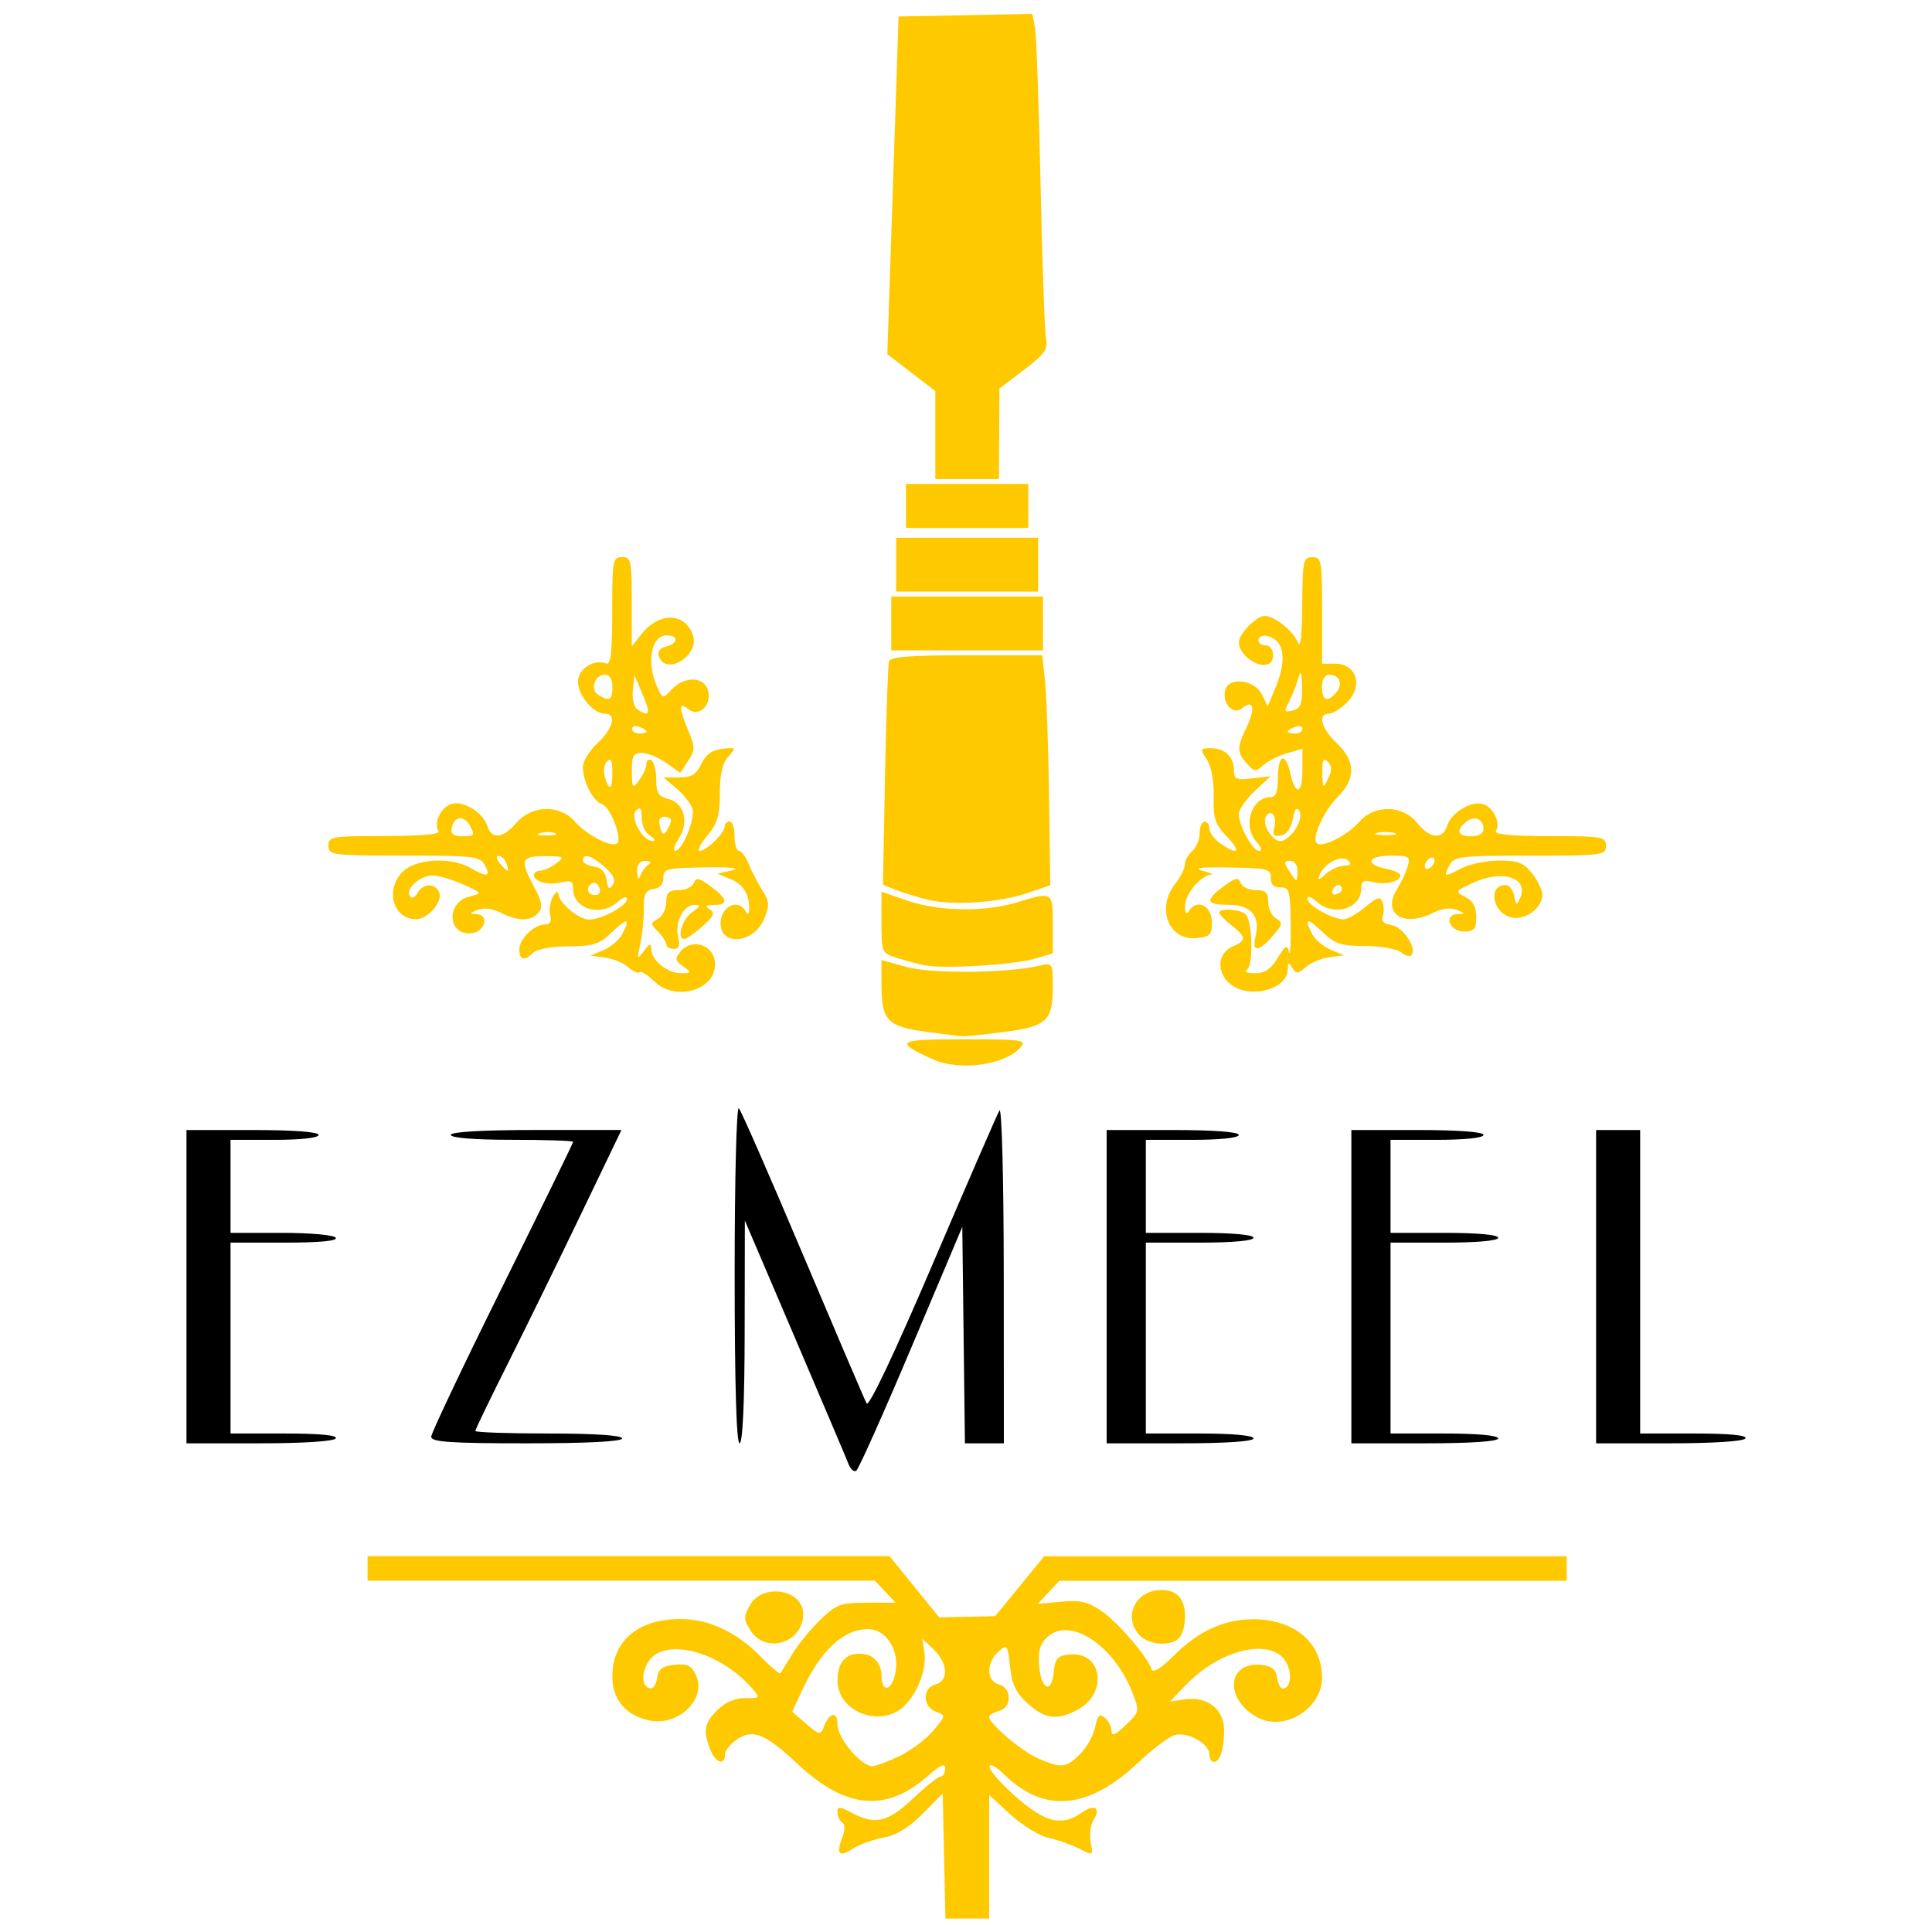 <?xml version="1.0" encoding="UTF-8" standalone="no"?>
<!-- Created with Inkscape (http://www.inkscape.org/) -->

<svg
   xmlns:dc="http://purl.org/dc/elements/1.1/"
   xmlns:cc="http://creativecommons.org/ns#"
   xmlns:rdf="http://www.w3.org/1999/02/22-rdf-syntax-ns#"
   xmlns:svg="http://www.w3.org/2000/svg"
   xmlns="http://www.w3.org/2000/svg"
   xmlns:sodipodi="http://sodipodi.sourceforge.net/DTD/sodipodi-0.dtd"
   xmlns:inkscape="http://www.inkscape.org/namespaces/inkscape"
   width="50"
   height="50"
   viewBox="0 0 50 50"
   id="svg2"
   version="1.1"
   inkscape:version="0.91 r13725"
   sodipodi:docname="eml01.svg">
  <defs
     id="defs4" />
  <sodipodi:namedview
     id="base"
     pagecolor="#ffffff"
     bordercolor="#666666"
     borderopacity="1.0"
     inkscape:pageopacity="0.0"
     inkscape:pageshadow="2"
     inkscape:zoom="7.9195959"
     inkscape:cx="10.638952"
     inkscape:cy="37.746193"
     inkscape:document-units="px"
     inkscape:current-layer="layer1"
     showgrid="false"
     units="px"
     inkscape:window-width="1536"
     inkscape:window-height="801"
     inkscape:window-x="-8"
     inkscape:window-y="-8"
     inkscape:window-maximized="1" />
  <g
     inkscape:label="Layer 1"
     inkscape:groupmode="layer"
     id="layer1"
     transform="translate(0,-1002.362)">
    <g
       id="g4241"
       style="fill:#000000;fill-opacity:1">
      <path
         inkscape:connector-curvature="0"
         id="path4229"
         d="m 21.963,1040.26 c -0.048,-0.127 -0.673,-1.598 -1.387,-3.27 l -1.299,-3.04 -0.005,2.882 c -0.003,1.833 -0.051,2.882 -0.132,2.882 -0.082,0 -0.127,-1.55 -0.127,-4.396 0,-2.452 0.048,-4.342 0.109,-4.275 0.06,0.066 0.807,1.773 1.661,3.794 0.854,2.02 1.594,3.751 1.645,3.845 0.058,0.107 0.709,-1.269 1.711,-3.61 0.89,-2.08 1.666,-3.867 1.726,-3.971 0.061,-0.107 0.11,1.721 0.112,4.212 l 0.003,4.402 -0.504,0 -0.504,0 -0.034,-2.8 -0.034,-2.8 -1.319,3.122 c -0.725,1.717 -1.367,3.152 -1.426,3.188 -0.059,0.036 -0.147,-0.038 -0.195,-0.164 z"
         style="fill:#000000;fill-opacity:1" />
      <path
         inkscape:connector-curvature="0"
         id="path4227"
         d="m 4.826,1035.66 0,-4.053 1.71,0 c 1.056,0 1.71,0.048 1.71,0.127 0,0.076 -0.464,0.127 -1.14,0.127 l -1.14,0 0,1.204 0,1.203 1.323,0 c 0.745,0 1.357,0.056 1.401,0.127 0.05,0.082 -0.421,0.126 -1.323,0.126 l -1.401,0 0,2.47 0,2.47 1.401,0 c 0.902,0 1.373,0.044 1.323,0.127 -0.046,0.075 -0.846,0.127 -1.971,0.127 l -1.893,0 0,-4.053 z"
         style="fill:#000000;fill-opacity:1" />
      <path
         inkscape:connector-curvature="0"
         id="path4225"
         d="m 11.159,1039.546 c 0,-0.092 0.827,-1.835 1.837,-3.873 1.01,-2.039 1.837,-3.731 1.837,-3.76 0,-0.03 -0.713,-0.053 -1.583,-0.053 -0.971,0 -1.583,-0.049 -1.583,-0.127 0,-0.079 0.82,-0.127 2.208,-0.127 l 2.208,0 -1.05,2.185 c -0.578,1.202 -1.429,2.94 -1.891,3.862 -0.463,0.922 -0.841,1.706 -0.841,1.742 0,0.036 0.855,0.066 1.9,0.066 1.182,0 1.9,0.048 1.9,0.127 0,0.081 -0.908,0.127 -2.47,0.127 -1.959,0 -2.47,-0.034 -2.47,-0.167 z"
         style="fill:#000000;fill-opacity:1" />
      <path
         inkscape:connector-curvature="0"
         id="path4223"
         d="m 28.64,1035.66 0,-4.053 1.71,0 c 1.056,0 1.71,0.048 1.71,0.127 0,0.076 -0.486,0.127 -1.203,0.127 l -1.203,0 0,1.204 0,1.203 1.393,0 c 0.844,0 1.393,0.049 1.393,0.127 0,0.077 -0.549,0.126 -1.393,0.126 l -1.393,0 0,2.47 0,2.47 1.393,0 c 0.844,0 1.393,0.049 1.393,0.127 0,0.079 -0.718,0.127 -1.9,0.127 l -1.9,0 0,-4.053 z"
         style="fill:#000000;fill-opacity:1" />
      <path
         inkscape:connector-curvature="0"
         id="path4221"
         d="m 34.973,1035.66 0,-4.053 1.71,0 c 1.056,0 1.71,0.048 1.71,0.127 0,0.076 -0.486,0.127 -1.203,0.127 l -1.203,0 0,1.204 0,1.203 1.393,0 c 0.844,0 1.393,0.049 1.393,0.127 0,0.077 -0.549,0.126 -1.393,0.126 l -1.393,0 0,2.47 0,2.47 1.393,0 c 0.844,0 1.393,0.049 1.393,0.127 0,0.079 -0.718,0.127 -1.9,0.127 l -1.9,0 0,-4.053 z"
         style="fill:#000000;fill-opacity:1" />
      <path
         inkscape:connector-curvature="0"
         id="path4219"
         d="m 41.307,1035.66 0,-4.053 0.57,0 0.57,0 0,3.927 0,3.927 1.401,0 c 0.902,0 1.373,0.044 1.323,0.127 -0.046,0.076 -0.846,0.127 -1.971,0.127 l -1.893,0 0,-4.053 z"
         style="fill:#000000;fill-opacity:1" />
    </g>
    <g
       id="g4333"
       style="fill:#ffc900;fill-opacity:1">
      <path
         inkscape:connector-curvature="0"
         d="m 31.799,1027.798 c -0.325,-0.325 -0.276,-0.774 0.103,-0.941 0.363,-0.159 0.358,-0.242 -0.032,-0.549 -0.174,-0.136 -0.317,-0.284 -0.317,-0.326 0,-0.138 0.616,-0.081 0.706,0.066 0.162,0.262 0.173,1.304 0.015,1.404 -0.09,0.057 -0.01,0.097 0.199,0.098 0.257,0 0.414,-0.102 0.59,-0.392 0.203,-0.333 0.248,-0.358 0.296,-0.158 0.031,0.13 0.051,-0.195 0.044,-0.721 -0.011,-0.87 -0.036,-0.956 -0.266,-0.95 -0.173,0 -0.252,-0.074 -0.248,-0.247 0.005,-0.233 -0.082,-0.255 -1.077,-0.269 -0.71,-0.017 -0.951,0.016 -0.702,0.08 0.209,0.053 0.309,0.102 0.222,0.11 -0.269,0.025 -0.665,0.507 -0.663,0.807 0.001,0.207 0.032,0.238 0.11,0.115 0.198,-0.313 0.585,-0.115 0.585,0.299 0,0.332 -0.049,0.383 -0.4,0.417 -0.718,0.069 -1.048,-0.771 -0.551,-1.403 0.139,-0.177 0.253,-0.406 0.253,-0.508 0,-0.102 0.085,-0.257 0.19,-0.344 0.104,-0.087 0.19,-0.293 0.19,-0.459 0,-0.166 0.057,-0.301 0.127,-0.301 0.07,0 0.127,0.082 0.127,0.183 0,0.1 0.127,0.272 0.282,0.38 0.459,0.322 0.552,0.225 0.169,-0.176 -0.305,-0.318 -0.355,-0.47 -0.342,-1.038 0.01,-0.403 -0.06,-0.78 -0.176,-0.957 -0.181,-0.276 -0.175,-0.292 0.103,-0.292 0.366,0 0.598,0.222 0.598,0.57 0,0.233 0.059,0.259 0.475,0.211 l 0.475,-0.056 -0.412,0.385 c -0.226,0.212 -0.412,0.479 -0.412,0.594 0,0.303 0.362,0.956 0.53,0.956 0.082,0 0.054,-0.099 -0.067,-0.232 -0.377,-0.417 -0.14,-1.162 0.369,-1.162 0.127,0 0.181,-0.151 0.181,-0.507 0,-0.594 0.197,-0.673 0.316,-0.128 0.132,0.603 0.317,0.576 0.317,-0.046 l 0,-0.569 -0.397,0.113 c -0.219,0.062 -0.494,0.202 -0.613,0.309 -0.195,0.176 -0.236,0.172 -0.426,-0.038 -0.263,-0.291 -0.263,-0.411 0.002,-0.967 0.226,-0.475 0.162,-0.708 -0.129,-0.466 -0.221,0.183 -0.506,-0.11 -0.44,-0.452 0.07,-0.366 0.755,-0.304 0.949,0.086 l 0.157,0.314 0.196,-0.468 c 0.234,-0.561 0.25,-1.004 0.044,-1.211 -0.184,-0.184 -0.481,-0.2 -0.481,-0.025 0,0.069 0.086,0.127 0.19,0.127 0.106,0 0.19,0.112 0.19,0.253 0,0.166 -0.084,0.253 -0.244,0.253 -0.287,0 -0.642,-0.32 -0.642,-0.579 0,-0.225 0.45,-0.688 0.669,-0.688 0.254,0 0.732,0.38 0.853,0.679 0.073,0.182 0.112,-0.136 0.118,-0.964 0.008,-1.148 0.026,-1.235 0.261,-1.235 0.238,0 0.253,0.084 0.253,1.378 l 0,1.377 0.331,0 c 0.584,0 0.746,0.605 0.278,1.04 -0.152,0.143 -0.352,0.258 -0.443,0.258 -0.29,0 -0.18,0.393 0.214,0.76 0.485,0.453 0.496,0.916 0.032,1.383 -0.383,0.386 -0.704,1.111 -0.537,1.214 0.166,0.102 0.793,-0.223 1.09,-0.565 0.388,-0.448 1.125,-0.433 1.495,0.031 0.323,0.406 0.658,0.443 0.771,0.085 0.112,-0.354 0.628,-0.668 0.936,-0.571 0.27,0.085 0.46,0.489 0.33,0.7 -0.051,0.084 0.433,0.128 1.385,0.128 1.38,0 1.464,0.016 1.464,0.253 0,0.242 -0.084,0.253 -1.959,0.253 -1.829,0 -1.968,0.016 -2.094,0.253 -0.162,0.303 -0.135,0.309 0.334,0.064 0.2,-0.103 0.629,-0.19 0.955,-0.19 0.49,-7e-4 0.638,0.057 0.855,0.333 0.144,0.183 0.263,0.431 0.263,0.55 0,0.35 -0.452,0.677 -0.81,0.587 -0.485,-0.121 -0.606,-0.838 -0.142,-0.838 0.096,0 0.196,0.128 0.224,0.285 0.044,0.252 0.062,0.259 0.15,0.062 0.243,-0.544 -0.464,-0.764 -1.251,-0.388 -0.434,0.207 -0.438,0.215 -0.163,0.352 0.196,0.099 0.281,0.254 0.281,0.517 0,0.316 -0.05,0.376 -0.315,0.376 -0.376,0 -0.54,-0.438 -0.169,-0.452 0.207,0 0.205,-0.02 -0.022,-0.11 -0.157,-0.062 -0.384,-0.034 -0.595,0.072 -0.783,0.398 -1.35,0.031 -0.945,-0.612 0.101,-0.159 0.222,-0.419 0.269,-0.576 0.078,-0.263 0.045,-0.285 -0.43,-0.285 -0.6,0 -0.69,0.225 -0.135,0.336 0.209,0.041 0.38,0.12 0.38,0.173 0,0.161 -0.381,0.256 -0.707,0.174 -0.244,-0.061 -0.307,-0.028 -0.307,0.165 0,0.533 -0.715,0.74 -1.162,0.336 -0.133,-0.12 -0.232,-0.149 -0.232,-0.067 0,0.161 0.649,0.53 0.934,0.53 0.103,0 0.356,-0.143 0.563,-0.317 0.308,-0.259 0.389,-0.282 0.449,-0.127 0.04,0.105 0.042,0.271 0.003,0.37 -0.045,0.118 0.031,0.194 0.222,0.222 0.293,0.043 0.657,0.568 0.532,0.769 -0.037,0.059 -0.156,0.035 -0.265,-0.056 -0.111,-0.092 -0.524,-0.167 -0.936,-0.17 -0.637,0 -0.789,-0.054 -1.121,-0.372 -0.398,-0.381 -0.479,-0.356 -0.249,0.074 0.074,0.138 0.288,0.316 0.475,0.396 l 0.341,0.144 -0.38,0.049 c -0.209,0.028 -0.483,0.143 -0.609,0.255 -0.199,0.179 -0.245,0.182 -0.346,0.021 -0.098,-0.156 -0.117,-0.151 -0.119,0.03 -0.005,0.557 -1.077,0.8 -1.53,0.348 z m 2.931,-2.434 c -0.016,-0.151 -0.189,-0.122 -0.244,0.041 -0.028,0.084 0.018,0.13 0.101,0.102 0.084,-0.028 0.148,-0.092 0.142,-0.143 z m -1.15,-0.472 c 0,-0.141 -0.084,-0.253 -0.191,-0.253 -0.159,0 -0.165,0.043 -0.033,0.253 0.087,0.14 0.173,0.253 0.191,0.253 0.018,0 0.033,-0.113 0.033,-0.253 z m 1.207,-0.127 c 0.17,0 0.198,-0.04 0.1,-0.136 -0.16,-0.159 -0.624,0.079 -0.74,0.381 -0.054,0.141 -0.015,0.135 0.166,-0.029 0.13,-0.118 0.344,-0.215 0.474,-0.215 z m 2.34,-0.141 c 0,-0.069 -0.057,-0.092 -0.127,-0.048 -0.07,0.043 -0.127,0.135 -0.127,0.205 0,0.069 0.057,0.092 0.127,0.048 0.07,-0.043 0.127,-0.135 0.127,-0.205 z m -3.602,-0.803 c 0.121,-0.184 0.162,-0.378 0.101,-0.475 -0.071,-0.112 -0.124,-0.044 -0.17,0.215 -0.042,0.237 -0.156,0.396 -0.306,0.424 -0.188,0.036 -0.224,-0.016 -0.169,-0.22 0.074,-0.283 -0.089,-0.483 -0.22,-0.271 -0.111,0.179 0.161,0.638 0.379,0.638 0.101,0 0.274,-0.14 0.386,-0.311 z m 2.557,0.097 c -0.122,-0.031 -0.321,-0.031 -0.443,0 -0.122,0.031 -0.022,0.058 0.222,0.058 0.244,0 0.344,-0.026 0.222,-0.058 z m 2.312,-0.095 c 0,-0.267 -0.237,-0.369 -0.449,-0.193 -0.275,0.229 -0.224,0.375 0.132,0.375 0.191,0 0.317,-0.072 0.317,-0.182 z m -4.032,-1.747 c -0.113,-0.113 -0.146,-0.044 -0.139,0.289 0.008,0.41 0.017,0.42 0.148,0.148 0.103,-0.214 0.101,-0.328 -0.008,-0.437 z m -0.655,-0.853 c 0,-0.067 -0.086,-0.09 -0.19,-0.049 -0.104,0.039 -0.19,0.095 -0.19,0.123 0,0.028 0.086,0.049 0.19,0.049 0.104,0 0.19,-0.056 0.19,-0.123 z m -0.011,-1.064 c -0.01,-0.45 -0.025,-0.478 -0.109,-0.2 -0.054,0.178 -0.162,0.443 -0.24,0.589 -0.125,0.233 -0.111,0.257 0.109,0.199 0.202,-0.053 0.249,-0.169 0.24,-0.589 z m 0.893,0.115 c 0.176,-0.212 0.074,-0.449 -0.193,-0.449 -0.11,0 -0.183,0.125 -0.183,0.317 0,0.356 0.147,0.407 0.375,0.133 z m -2.096,6.325 c 0.132,-0.527 -0.115,-0.821 -0.69,-0.821 -0.598,0 -0.629,-0.112 -0.134,-0.478 0.304,-0.225 0.381,-0.24 0.439,-0.087 0.039,0.102 0.215,0.185 0.392,0.185 0.256,0 0.321,0.062 0.321,0.31 0,0.171 0.092,0.362 0.205,0.425 0.182,0.102 0.173,0.151 -0.086,0.45 -0.367,0.422 -0.55,0.429 -0.446,0.016 z"
         style="fill:#ffc900;fill-opacity:1"
         id="path4288" />
      <path
         inkscape:connector-curvature="0"
         d="m 16.925,1027.756 c -0.167,-0.167 -0.335,-0.272 -0.373,-0.233 -0.039,0.039 -0.17,-0.02 -0.293,-0.13 -0.122,-0.11 -0.393,-0.222 -0.602,-0.249 l -0.38,-0.049 0.341,-0.144 c 0.187,-0.08 0.401,-0.258 0.475,-0.396 0.231,-0.431 0.149,-0.456 -0.249,-0.074 -0.333,0.319 -0.482,0.368 -1.134,0.372 -0.425,0 -0.819,0.074 -0.909,0.163 -0.225,0.225 -0.361,0.196 -0.361,-0.076 0,-0.278 0.381,-0.653 0.663,-0.653 0.135,0 0.179,-0.079 0.136,-0.243 -0.035,-0.133 -0.003,-0.347 0.071,-0.475 0.074,-0.128 0.137,-0.163 0.139,-0.079 0.007,0.231 0.526,0.67 0.794,0.67 0.324,0 0.983,-0.355 0.983,-0.529 0,-0.082 -0.099,-0.054 -0.232,0.067 -0.446,0.404 -1.162,0.197 -1.162,-0.336 0,-0.193 -0.062,-0.226 -0.307,-0.165 -0.339,0.085 -0.707,-0.016 -0.707,-0.19 0,-0.062 0.075,-0.113 0.166,-0.113 0.091,0 0.276,-0.084 0.412,-0.186 0.229,-0.173 0.208,-0.186 -0.292,-0.19 -0.621,0 -0.656,0.097 -0.279,0.801 0.203,0.378 0.227,0.523 0.111,0.663 -0.188,0.226 -0.54,0.228 -0.979,0 -0.211,-0.107 -0.439,-0.135 -0.595,-0.072 -0.227,0.09 -0.23,0.102 -0.022,0.11 0.322,0.016 0.22,0.442 -0.117,0.49 -0.632,0.09 -0.701,-0.788 -0.074,-0.946 0.339,-0.085 0.339,-0.087 -0.167,-0.314 -0.279,-0.125 -0.631,-0.23 -0.783,-0.231 -0.326,0 -0.712,0.34 -0.594,0.53 0.051,0.082 0.126,0.056 0.197,-0.074 0.146,-0.261 0.467,-0.267 0.566,-0.016 0.093,0.242 -0.297,0.692 -0.6,0.692 -0.605,0 -0.814,-0.789 -0.33,-1.244 0.347,-0.326 1.236,-0.37 1.734,-0.085 0.438,0.25 0.539,0.233 0.38,-0.064 -0.127,-0.237 -0.265,-0.253 -2.094,-0.253 -1.874,0 -1.959,-0.016 -1.959,-0.254 0,-0.239 0.084,-0.253 1.464,-0.253 0.953,0 1.437,-0.044 1.385,-0.128 -0.13,-0.211 0.06,-0.614 0.33,-0.7 0.308,-0.099 0.824,0.216 0.936,0.571 0.112,0.354 0.401,0.321 0.751,-0.085 0.398,-0.463 1.129,-0.478 1.515,-0.031 0.291,0.336 0.923,0.668 1.083,0.569 0.159,-0.099 -0.161,-0.952 -0.384,-1.022 -0.233,-0.074 -0.494,-0.584 -0.494,-0.965 0,-0.143 0.171,-0.419 0.38,-0.615 0.406,-0.38 0.501,-0.76 0.19,-0.76 -0.298,0 -0.697,-0.474 -0.697,-0.827 0,-0.331 0.407,-0.595 0.728,-0.472 0.121,0.046 0.158,-0.274 0.158,-1.347 0,-1.322 0.015,-1.407 0.253,-1.407 0.235,0 0.253,0.084 0.253,1.157 l 0,1.157 0.257,-0.326 c 0.455,-0.578 1.139,-0.554 1.33,0.048 0.161,0.509 -0.688,1.041 -0.877,0.549 -0.052,-0.135 0.007,-0.224 0.176,-0.268 0.322,-0.084 0.332,-0.29 0.015,-0.29 -0.397,0 -0.528,0.706 -0.246,1.325 0.147,0.324 0.148,0.324 0.385,0.069 0.318,-0.341 0.819,-0.334 0.929,0.016 0.12,0.379 -0.231,0.725 -0.505,0.498 -0.249,-0.207 -0.249,-0.036 3.78e-4,0.561 0.179,0.428 0.178,0.499 -0.007,0.78 l -0.203,0.309 -0.362,-0.258 c -0.199,-0.141 -0.482,-0.258 -0.628,-0.258 -0.223,0 -0.265,0.076 -0.261,0.475 0.003,0.445 0.016,0.46 0.19,0.229 0.102,-0.135 0.186,-0.324 0.186,-0.419 0,-0.095 0.057,-0.138 0.127,-0.095 0.07,0.043 0.127,0.268 0.127,0.5 0,0.344 0.058,0.437 0.315,0.501 0.413,0.103 0.543,0.604 0.266,1.026 -0.114,0.174 -0.155,0.316 -0.092,0.316 0.188,0 0.531,-0.845 0.446,-1.097 -0.044,-0.128 -0.229,-0.361 -0.412,-0.518 l -0.333,-0.284 0.405,-7e-4 c 0.317,-5e-4 0.441,-0.077 0.571,-0.349 0.116,-0.243 0.28,-0.361 0.543,-0.391 0.365,-0.041 0.37,-0.034 0.157,0.2 -0.154,0.17 -0.22,0.457 -0.22,0.952 0,0.578 -0.061,0.781 -0.328,1.098 -0.18,0.214 -0.266,0.39 -0.19,0.39 0.173,0 0.645,-0.463 0.645,-0.633 0,-0.069 0.057,-0.127 0.127,-0.127 0.07,0 0.127,0.171 0.127,0.38 0,0.209 0.051,0.38 0.114,0.38 0.063,0 0.178,0.156 0.256,0.348 0.078,0.192 0.236,0.497 0.352,0.679 0.181,0.285 0.187,0.387 0.045,0.73 -0.28,0.677 -1.2,0.718 -1.123,0.049 0.044,-0.384 0.443,-0.555 0.625,-0.268 0.085,0.135 0.109,0.125 0.11,-0.041 0.003,-0.382 -0.154,-0.629 -0.49,-0.769 l -0.331,-0.136 0.38,-0.09 c 0.235,-0.056 -0.032,-0.084 -0.702,-0.074 -0.994,0.016 -1.082,0.036 -1.077,0.269 0.003,0.161 -0.089,0.267 -0.254,0.291 -0.209,0.03 -0.258,0.128 -0.253,0.507 0.003,0.258 -0.038,0.667 -0.091,0.909 -0.09,0.407 -0.084,0.421 0.091,0.19 0.154,-0.203 0.189,-0.212 0.192,-0.048 0.007,0.289 0.416,0.621 0.767,0.621 0.287,0 0.289,-0.017 0.058,-0.176 -0.205,-0.149 -0.216,-0.207 -0.072,-0.38 0.315,-0.38 0.898,-0.166 0.898,0.328 0,0.681 -1.046,0.967 -1.581,0.431 z m -1.413,-2.419 c -0.04,-0.103 -0.124,-0.158 -0.186,-0.12 -0.179,0.11 -0.132,0.308 0.073,0.308 0.113,0 0.158,-0.074 0.113,-0.189 z m 0.137,-0.539 c -0.34,-0.299 -0.563,-0.366 -0.563,-0.167 0,0.064 0.128,0.136 0.285,0.158 0.19,0.026 0.299,0.143 0.328,0.346 0.033,0.236 0.069,0.265 0.158,0.127 0.081,-0.127 0.02,-0.262 -0.209,-0.464 z m 1.135,-0.061 c 0.086,-0.058 0.054,-0.094 -0.082,-0.095 -0.149,0 -0.218,0.092 -0.212,0.283 0.007,0.19 0.034,0.222 0.082,0.095 0.04,-0.105 0.135,-0.232 0.212,-0.283 z m -3.678,-0.034 c -0.04,-0.105 -0.131,-0.19 -0.202,-0.19 -0.074,0 -0.062,0.081 0.029,0.19 0.087,0.105 0.177,0.19 0.202,0.19 0.024,0 0.011,-0.085 -0.029,-0.19 z m 3.723,-0.707 c -0.123,-0.072 -0.222,-0.279 -0.222,-0.465 0,-0.253 -0.036,-0.3 -0.146,-0.19 -0.171,0.171 0.172,0.795 0.433,0.788 0.085,0 0.056,-0.062 -0.066,-0.133 z m -4.659,-0.251 c -0.158,-0.295 -0.419,-0.268 -0.48,0.049 -0.03,0.153 0.049,0.211 0.289,0.211 0.294,0 0.315,-0.028 0.191,-0.261 z m 2.192,0.178 c -0.086,-0.034 -0.257,-0.036 -0.38,0 -0.123,0.033 -0.053,0.061 0.156,0.062 0.209,0 0.31,-0.023 0.224,-0.059 z m 3.004,-0.329 c 10e-4,-0.053 -0.078,-0.095 -0.176,-0.095 -0.118,0 -0.155,0.089 -0.109,0.264 0.053,0.201 0.095,0.224 0.176,0.095 0.059,-0.094 0.108,-0.212 0.109,-0.264 z m -1.518,-1.26 c 0,-0.295 -0.038,-0.367 -0.139,-0.266 -0.077,0.077 -0.101,0.259 -0.055,0.406 0.121,0.381 0.194,0.329 0.194,-0.14 z m 0.887,-1.038 c 0,-0.028 -0.085,-0.082 -0.19,-0.123 -0.104,-0.039 -0.19,-0.018 -0.19,0.049 0,0.067 0.086,0.123 0.19,0.123 0.104,0 0.19,-0.023 0.19,-0.049 z m -0.104,-0.96 -0.212,-0.503 -0.041,0.394 c -0.024,0.23 0.029,0.439 0.127,0.501 0.312,0.198 0.34,0.112 0.127,-0.392 z m -0.782,-0.194 c 0,-0.2 -0.071,-0.317 -0.194,-0.317 -0.265,0 -0.391,0.379 -0.173,0.518 0.285,0.18 0.367,0.136 0.367,-0.201 z m 1.393,6.66 c 0,-0.064 -0.096,-0.213 -0.213,-0.331 -0.199,-0.199 -0.199,-0.22 0,-0.332 0.117,-0.066 0.213,-0.259 0.213,-0.429 0,-0.248 0.065,-0.31 0.321,-0.31 0.176,0 0.353,-0.084 0.392,-0.185 0.059,-0.153 0.135,-0.138 0.439,0.087 0.442,0.327 0.468,0.477 0.083,0.48 -0.217,0 -0.242,0.03 -0.106,0.115 0.143,0.09 0.106,0.177 -0.19,0.437 -0.203,0.178 -0.412,0.326 -0.464,0.328 -0.214,0.016 -0.075,-0.502 0.187,-0.685 0.226,-0.158 0.239,-0.197 0.068,-0.197 -0.286,0 -0.516,0.457 -0.421,0.835 0.056,0.222 0.024,0.305 -0.116,0.305 -0.106,0 -0.192,-0.053 -0.192,-0.118 z"
         style="fill:#ffc900;fill-opacity:1"
         id="path4262" />
      <path
         inkscape:connector-curvature="0"
         d="m 23.955,1029.061 c -0.982,-0.127 -1.142,-0.294 -1.142,-1.197 l 0,-0.654 0.665,0.18 c 0.658,0.178 2.606,0.158 3.42,-0.036 0.344,-0.082 0.348,-0.076 0.348,0.541 0,0.89 -0.152,1.032 -1.267,1.175 -0.523,0.067 -1.007,0.117 -1.077,0.11 -0.07,0 -0.496,-0.059 -0.949,-0.118 z m -0.002,-1.714 c -0.174,-0.034 -0.502,-0.12 -0.728,-0.191 -0.407,-0.128 -0.412,-0.138 -0.412,-0.923 l 0,-0.794 0.665,0.23 c 0.814,0.281 1.998,0.302 2.83,0.049 0.938,-0.285 0.939,-0.284 0.939,0.563 l 0,0.754 -0.475,0.14 c -0.53,0.156 -2.33,0.266 -2.818,0.172 z m 0.063,-1.7 c -0.279,-0.067 -0.655,-0.183 -0.836,-0.256 l -0.329,-0.133 0.053,-2.811 c 0.029,-1.546 0.076,-2.882 0.103,-2.969 0.037,-0.118 0.553,-0.158 2.008,-0.158 l 1.958,0 0.072,0.665 c 0.04,0.366 0.087,1.705 0.104,2.976 l 0.032,2.311 -0.57,0.196 c -0.732,0.253 -1.949,0.337 -2.597,0.179 z m -0.95,-7.151 0,-0.697 1.963,0 1.963,0 0,0.697 0,0.697 -1.963,0 -1.963,0 0,-0.697 z m 0.127,-1.52 0,-0.697 1.837,0 1.837,0 0,0.697 0,0.697 -1.837,0 -1.837,0 0,-0.697 z m 0.253,-1.52 0,-0.57 1.583,0 1.583,0 0,0.57 0,0.57 -1.583,0 -1.583,0 0,-0.57 z m 0.76,-1.835 0,-1.138 -0.621,-0.477 -0.621,-0.477 0.063,-1.9 c 0.035,-1.045 0.1,-3.011 0.146,-4.37 l 0.082,-2.47 1.731,-0.034 1.731,-0.034 0.068,0.352 c 0.037,0.194 0.102,2.005 0.144,4.025 0.042,2.02 0.106,3.826 0.141,4.013 0.055,0.291 -0.026,0.409 -0.57,0.823 l -0.634,0.483 -0.007,1.172 -0.007,1.172 -0.823,0 -0.823,0 0,-1.138 z m -0.063,16.157 c -1.027,-0.464 -0.934,-0.524 0.806,-0.519 1.557,0 1.635,0.016 1.446,0.225 -0.405,0.447 -1.575,0.6 -2.252,0.294 z"
         style="fill:#ffc900;fill-opacity:1"
         id="path4260" />
      <path
         inkscape:connector-curvature="0"
         d="m 24.432,1050.389 -0.035,-1.611 -0.519,0.525 c -0.355,0.358 -0.676,0.554 -1.013,0.617 -0.272,0.051 -0.624,0.176 -0.783,0.28 -0.363,0.236 -0.45,0.154 -0.289,-0.268 0.08,-0.21 0.081,-0.357 0.003,-0.405 -0.067,-0.041 -0.122,-0.159 -0.122,-0.261 0,-0.161 0.049,-0.161 0.374,0.016 0.611,0.316 0.93,0.24 1.583,-0.377 0.332,-0.314 0.654,-0.57 0.717,-0.57 0.062,0 0.113,-0.092 0.113,-0.203 0,-0.149 -0.12,-0.097 -0.457,0.199 -1.076,0.945 -2.117,0.847 -3.359,-0.315 -0.838,-0.784 -1.153,-0.914 -1.562,-0.645 -0.177,0.117 -0.322,0.295 -0.322,0.398 0,0.304 -0.249,0.214 -0.383,-0.138 -0.186,-0.49 -0.153,-0.67 0.187,-1.011 0.201,-0.201 0.455,-0.311 0.716,-0.311 0.405,0 0.405,-2e-4 0.164,-0.273 -0.838,-0.947 -2.248,-1.306 -2.659,-0.678 -0.206,0.314 -0.172,0.698 0.062,0.698 0.067,0 0.14,-0.128 0.162,-0.285 0.031,-0.218 0.137,-0.294 0.451,-0.325 0.336,-0.033 0.437,0.018 0.556,0.28 0.274,0.601 -0.458,1.312 -1.198,1.164 -0.62,-0.123 -0.972,-0.539 -0.972,-1.145 0,-0.925 0.68,-1.491 1.781,-1.482 0.732,0 1.457,0.351 2.076,0.989 0.248,0.256 0.47,0.441 0.492,0.413 0.022,-0.028 0.161,-0.251 0.307,-0.495 0.147,-0.244 0.473,-0.643 0.726,-0.887 0.419,-0.405 0.524,-0.443 1.204,-0.443 l 0.745,0 -0.268,-0.285 -0.268,-0.285 -6.565,0 -6.565,0 0,-0.317 0,-0.317 6.755,0 6.755,0 0.642,0.792 0.642,0.792 0.724,-0.016 0.724,-0.016 0.634,-0.774 0.634,-0.775 6.762,0 6.762,0 0,0.317 0,0.317 -6.565,0 -6.565,0 -0.28,0.298 -0.28,0.299 0.607,-0.056 c 0.488,-0.046 0.692,0 1.045,0.241 0.418,0.284 1.188,1.182 1.299,1.515 0.032,0.097 0.247,-0.038 0.555,-0.345 0.65,-0.65 1.299,-0.951 2.064,-0.957 1.07,0 1.788,0.6 1.788,1.516 0,0.796 -0.973,1.396 -1.665,1.028 -0.875,-0.466 -0.797,-1.465 0.106,-1.362 0.257,0.029 0.367,0.12 0.396,0.326 0.022,0.156 0.087,0.285 0.145,0.285 0.216,0 0.257,-0.427 0.068,-0.715 -0.397,-0.605 -1.694,-0.293 -2.569,0.619 l -0.416,0.433 0.384,-0.056 c 0.577,-0.085 1.017,0.257 1.017,0.788 0,0.5 -0.106,0.831 -0.267,0.831 -0.062,0 -0.113,-0.084 -0.113,-0.187 0,-0.289 -0.574,-0.609 -0.905,-0.504 -0.157,0.049 -0.577,0.367 -0.934,0.704 -1.283,1.214 -2.423,1.324 -3.449,0.334 -0.249,-0.24 -0.408,-0.325 -0.401,-0.214 0.005,0.1 0.32,0.454 0.698,0.785 0.746,0.652 1.172,0.754 1.678,0.399 0.34,-0.238 0.514,-0.135 0.313,0.186 -0.077,0.123 -0.11,0.383 -0.073,0.576 0.067,0.35 0.066,0.351 -0.298,0.165 -0.201,-0.102 -0.559,-0.229 -0.795,-0.28 -0.236,-0.051 -0.678,-0.322 -0.982,-0.601 l -0.552,-0.509 0,1.599 0,1.6 -0.566,0 -0.566,0 -0.035,-1.611 z m -1.155,-2.579 c 0.299,-0.144 0.693,-0.441 0.876,-0.658 0.329,-0.391 0.329,-0.395 0.066,-0.493 -0.345,-0.128 -0.354,-0.614 -0.011,-0.703 0.347,-0.09 0.325,-0.558 -0.042,-0.903 l -0.295,-0.277 0.053,0.359 c 0.071,0.485 -0.255,1.223 -0.657,1.486 -0.645,0.423 -1.592,-0.03 -1.592,-0.76 0,-0.463 0.194,-0.702 0.57,-0.702 0.348,0 0.57,0.232 0.57,0.595 0,0.333 0.189,0.39 0.303,0.09 0.239,-0.623 -0.111,-1.32 -0.662,-1.32 -0.617,0 -1.204,0.54 -1.677,1.543 l -0.279,0.593 0.366,0.315 c 0.339,0.292 0.372,0.298 0.452,0.085 0.146,-0.389 0.357,-0.427 0.357,-0.064 0,0.348 0.609,1.075 0.9,1.075 0.088,0 0.404,-0.118 0.703,-0.263 z m 4.675,-0.051 c 0.172,-0.172 0.348,-0.487 0.39,-0.699 0.062,-0.309 0.112,-0.357 0.251,-0.241 0.096,0.079 0.174,0.233 0.174,0.342 0,0.144 0.099,0.103 0.366,-0.153 0.362,-0.347 0.364,-0.356 0.171,-0.846 -0.483,-1.229 -1.61,-1.967 -2.195,-1.437 -0.19,0.172 -0.245,0.358 -0.217,0.734 0.047,0.629 0.322,0.762 0.377,0.182 0.034,-0.354 0.096,-0.426 0.396,-0.46 0.869,-0.1 1.028,1.013 0.205,1.439 -0.521,0.27 -0.824,0.23 -1.268,-0.167 -0.305,-0.272 -0.41,-0.489 -0.462,-0.954 -0.065,-0.578 -0.077,-0.594 -0.304,-0.388 -0.317,0.287 -0.308,0.76 0.017,0.845 0.156,0.041 0.253,0.173 0.253,0.343 0,0.171 -0.097,0.303 -0.253,0.343 -0.139,0.036 -0.253,0.105 -0.253,0.153 0,0.178 0.839,0.89 1.267,1.075 0.606,0.262 0.723,0.25 1.085,-0.112 z m -8.516,-3.185 c -0.194,-0.297 -0.198,-0.366 -0.031,-0.665 0.33,-0.59 1.382,-0.416 1.382,0.228 0,0.732 -0.955,1.041 -1.351,0.437 z m 10.048,0.1 c -0.429,-0.474 -0.093,-1.162 0.567,-1.162 0.42,0 0.617,0.223 0.617,0.697 0,0.216 -0.068,0.461 -0.152,0.545 -0.227,0.227 -0.794,0.183 -1.032,-0.079 z"
         style="fill:#ffc900;fill-opacity:1"
         id="path4147" />
    </g>
  </g>
</svg>
